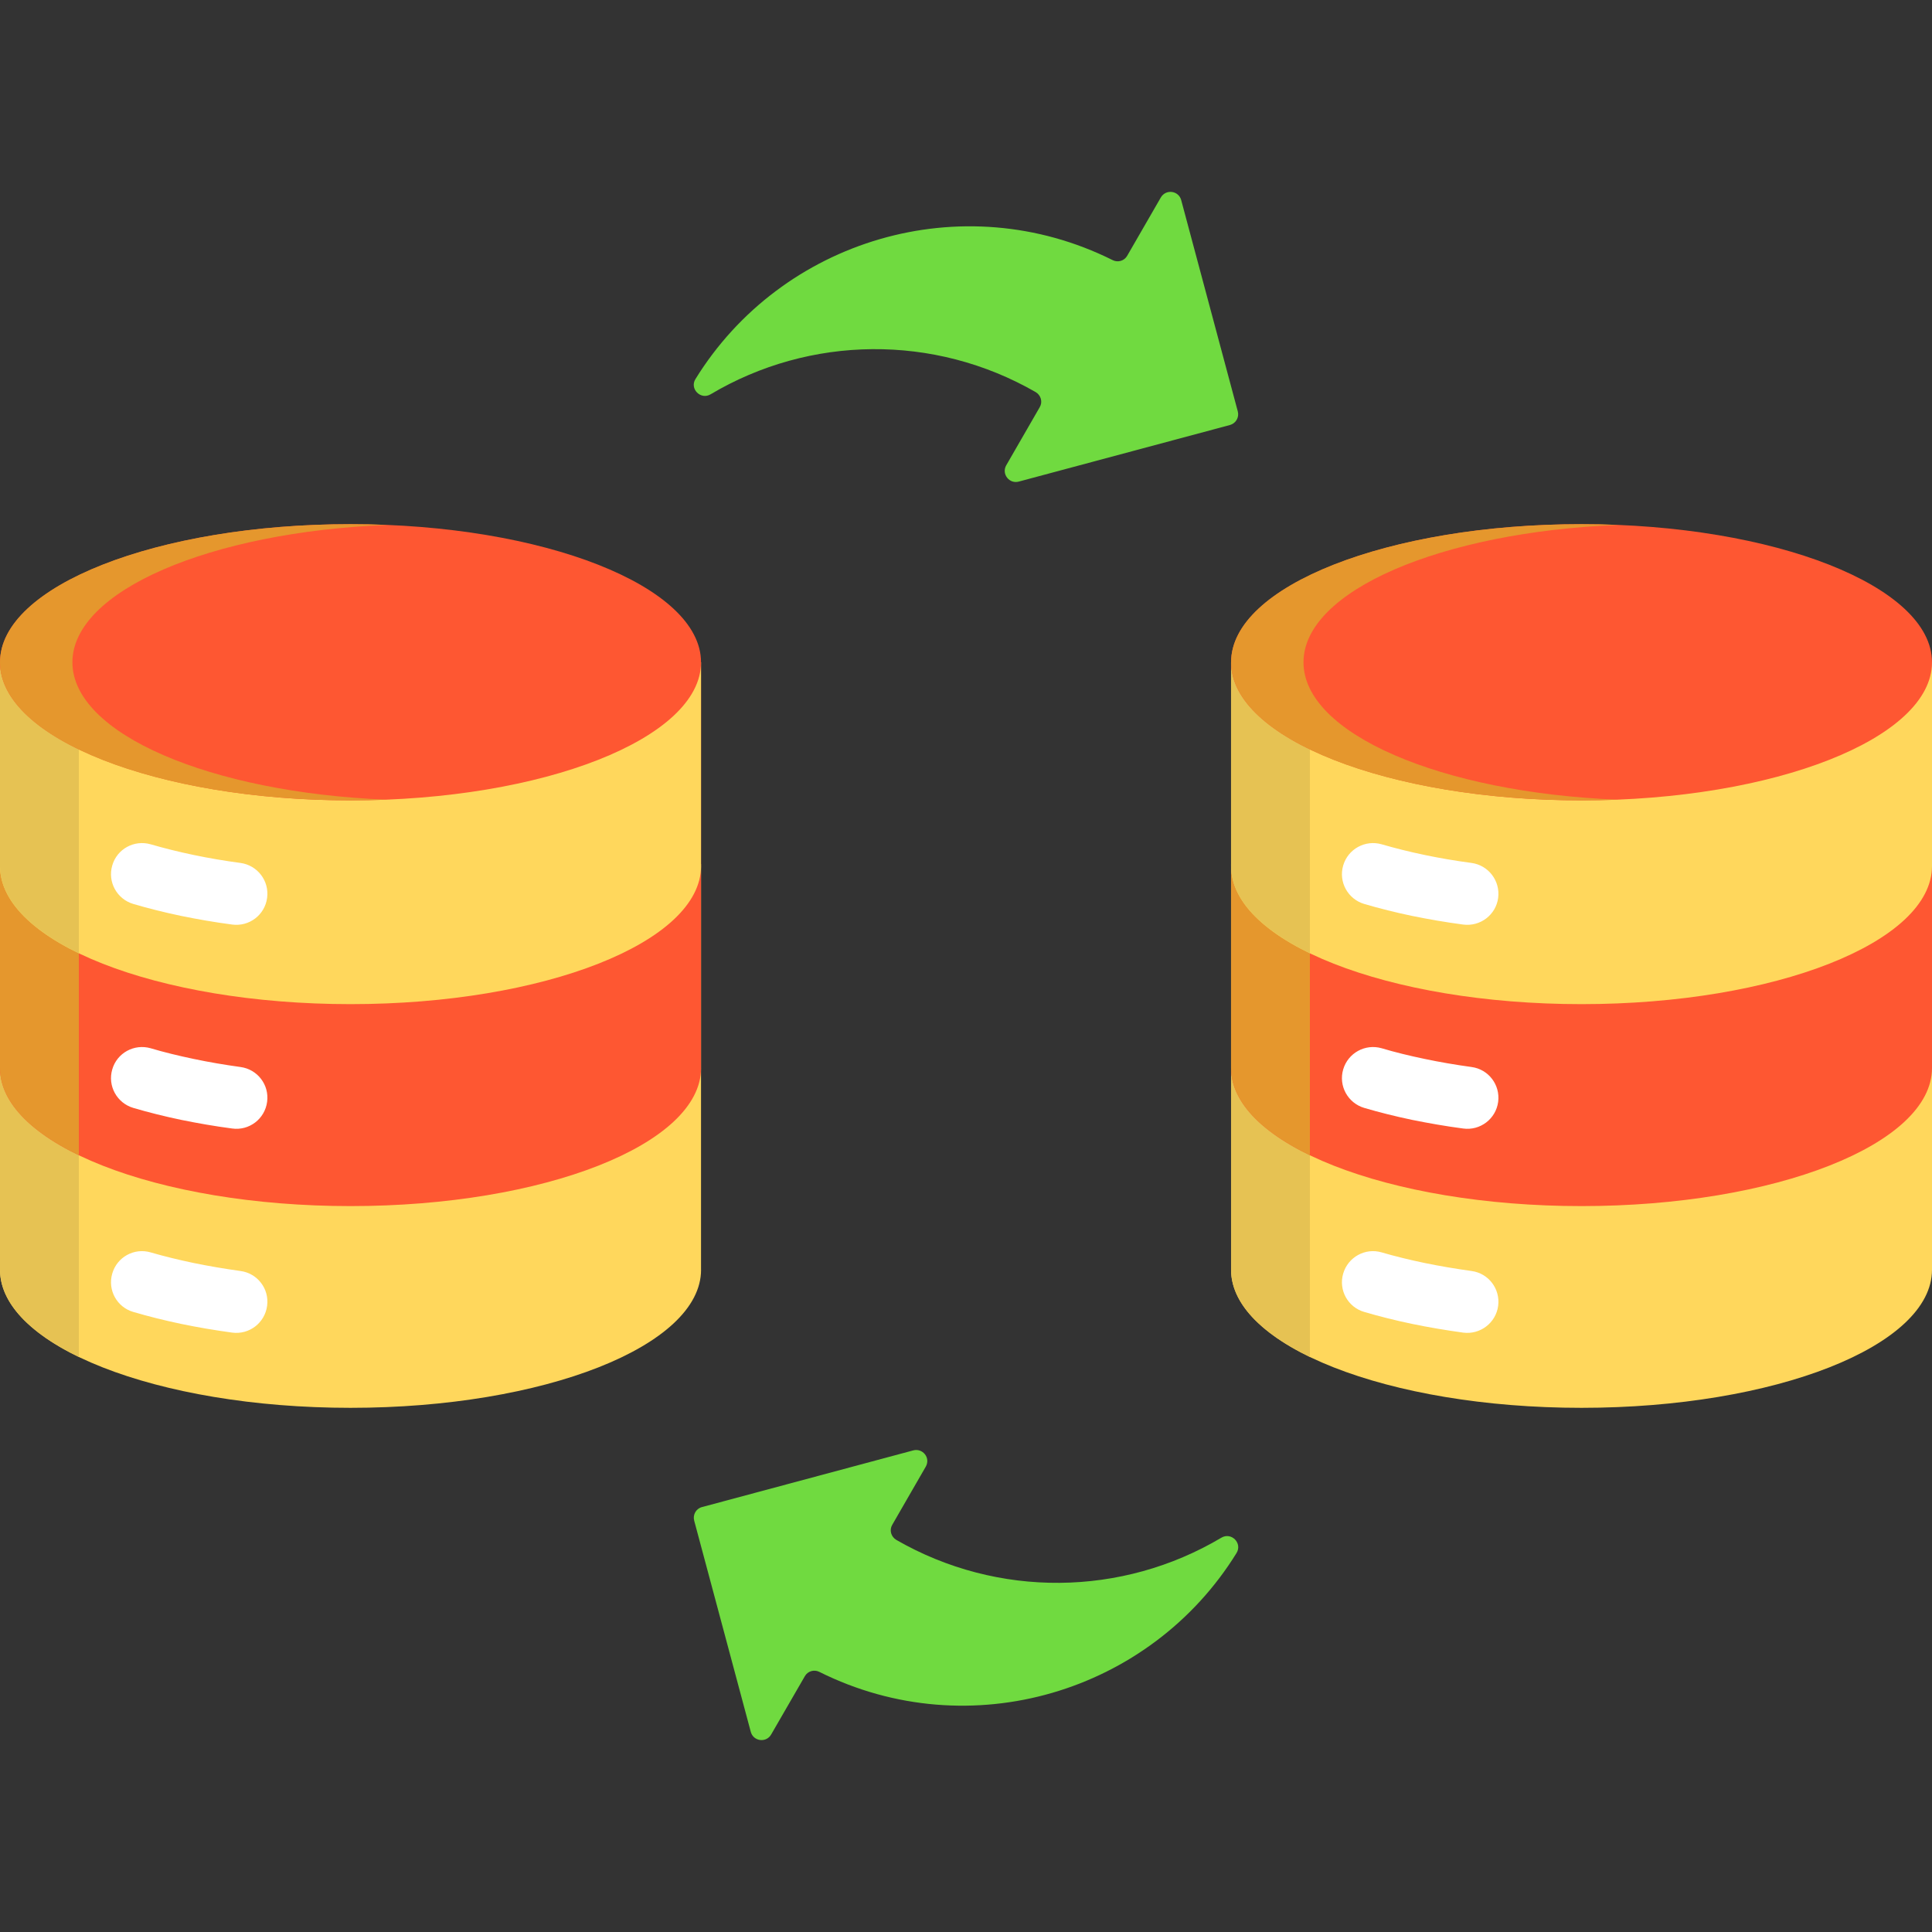 <svg width="512" height="512" viewBox="0 0 512 512" fill="none" xmlns="http://www.w3.org/2000/svg">
<rect x="0" y="0" width="512" height="512" fill="#333333" stroke="none"/>
<g clip-path="url(#clip0_442_3951)">
<path fill-rule="evenodd" clip-rule="evenodd" d="M512 336.489C512 356.699 470.42 373.089 419.11 373.089C367.83 373.089 326.25 356.709 326.25 336.489V228.969H512V336.489Z" fill="#FFD75C"/>
<path fill-rule="evenodd" clip-rule="evenodd" d="M347.132 359.619C334.062 353.299 326.242 345.249 326.242 336.489V228.969H347.132V359.619Z" fill="#E6C253"/>
<path fill-rule="evenodd" clip-rule="evenodd" d="M512 283.028C512 303.238 470.42 319.628 419.11 319.628C367.83 319.628 326.25 303.248 326.25 283.028V175.508H512V283.028Z" fill="#FE5732"/>
<path fill-rule="evenodd" clip-rule="evenodd" d="M347.132 306.158C334.062 299.868 326.242 291.818 326.242 283.028V175.508H347.132V306.158Z" fill="#E5972D"/>
<path fill-rule="evenodd" clip-rule="evenodd" d="M512 229.508C512 249.718 470.42 266.108 419.11 266.108C367.83 266.108 326.25 249.728 326.25 229.508V175.508H512V229.508Z" fill="#FFD75C"/>
<path fill-rule="evenodd" clip-rule="evenodd" d="M347.132 252.638C334.062 246.318 326.242 238.268 326.242 229.508V175.508H347.132V252.638Z" fill="#E6C253"/>
<path fill-rule="evenodd" clip-rule="evenodd" d="M419.11 212.11C470.28 212.11 512 195.67 512 175.51C512 155.36 470.27 138.91 419.11 138.91C367.97 138.91 326.25 155.35 326.25 175.51C326.24 195.66 367.97 212.11 419.11 212.11Z" fill="#FE5732"/>
<path d="M389.968 228.688C394.478 229.308 397.618 233.448 397.028 237.958C396.428 242.468 392.268 245.608 387.758 245.018C383.048 244.398 378.518 243.598 374.178 242.718C369.838 241.808 365.618 240.758 361.568 239.568C357.198 238.288 354.678 233.728 355.958 229.358C357.238 224.988 361.798 222.498 366.158 223.748C369.668 224.768 373.468 225.728 377.558 226.578C381.548 227.408 385.678 228.118 389.968 228.688ZM389.968 336.828C394.478 337.428 397.618 341.558 397.028 346.068C396.428 350.578 392.268 353.748 387.758 353.158C383.048 352.508 378.518 351.738 374.178 350.838C369.838 349.928 365.618 348.878 361.568 347.688C357.198 346.438 354.678 341.878 355.958 337.508C357.238 333.138 361.798 330.618 366.158 331.898C369.668 332.918 373.468 333.858 377.558 334.708C381.548 335.528 385.678 336.228 389.968 336.828ZM389.968 282.768C394.478 283.368 397.618 287.498 397.028 292.008C396.428 296.518 392.268 299.688 387.758 299.068C383.048 298.448 378.518 297.648 374.178 296.768C369.838 295.858 365.618 294.808 361.568 293.618C357.198 292.338 354.678 287.778 355.958 283.408C357.238 279.038 361.798 276.548 366.158 277.798C369.668 278.848 373.468 279.778 377.558 280.628C381.548 281.468 385.678 282.178 389.968 282.768Z" fill="white"/>
<path fill-rule="evenodd" clip-rule="evenodd" d="M419.11 138.91C422.37 138.91 425.57 138.97 428.72 139.11C381.92 141.01 345.44 156.57 345.44 175.51C345.44 194.45 381.92 210.04 428.72 211.93C425.57 212.04 422.37 212.1 419.11 212.1C367.83 212.1 326.25 195.72 326.25 175.5C326.24 155.3 367.83 138.91 419.11 138.91Z" fill="#E5972D"/>
<path fill-rule="evenodd" clip-rule="evenodd" d="M294.858 68.93C254.978 49.029 207.128 63.489 184.308 100.449C182.688 103.029 185.698 106.059 188.308 104.499C214.618 88.85 247.548 88.43 274.448 103.899C275.158 104.329 275.608 104.919 275.838 105.689C276.038 106.479 275.948 107.219 275.528 107.929L266.658 123.319C266.058 124.369 266.148 125.619 266.888 126.579C267.628 127.539 268.788 127.939 269.978 127.629L325.958 112.629C327.518 112.199 328.448 110.589 328.028 109.029L313.028 53.02C312.718 51.859 311.778 51.039 310.558 50.87C309.368 50.73 308.258 51.27 307.638 52.319L298.708 67.799C297.948 69.129 296.248 69.639 294.858 68.93Z" fill="#70DA40"/>
<path fill-rule="evenodd" clip-rule="evenodd" d="M217.138 443.069C257.018 462.969 304.868 448.509 327.688 411.579C329.308 408.969 326.328 405.939 323.688 407.499C297.378 423.149 264.448 423.569 237.548 408.099C236.838 407.669 236.388 407.079 236.158 406.309C235.958 405.519 236.048 404.779 236.468 404.069L245.338 388.679C245.938 387.629 245.878 386.379 245.138 385.419C244.368 384.459 243.208 384.059 242.018 384.369L186.038 399.389C184.478 399.789 183.548 401.399 183.968 402.989L198.968 458.969C199.278 460.129 200.218 460.949 201.438 461.119C202.628 461.259 203.758 460.719 204.358 459.669L213.288 444.219C214.048 442.869 215.748 442.359 217.138 443.069Z" fill="#70DA40"/>
<path fill-rule="evenodd" clip-rule="evenodd" d="M185.79 336.489C185.79 356.699 144.21 373.089 92.9 373.089C41.59 373.089 0 356.699 0 336.489V228.969H185.78V336.489H185.79Z" fill="#FFD75C"/>
<path fill-rule="evenodd" clip-rule="evenodd" d="M20.89 359.619C7.83 353.299 0 345.249 0 336.489V228.969H20.89V359.619Z" fill="#E6C253"/>
<path fill-rule="evenodd" clip-rule="evenodd" d="M185.79 283.028C185.79 303.238 144.21 319.628 92.9 319.628C41.59 319.628 0 303.238 0 283.028V175.508H185.78V283.028H185.79Z" fill="#FE5732"/>
<path fill-rule="evenodd" clip-rule="evenodd" d="M20.89 306.158C7.83 299.868 0 291.818 0 283.028V175.508H20.89V306.158Z" fill="#E5972D"/>
<path fill-rule="evenodd" clip-rule="evenodd" d="M185.79 229.508C185.79 249.718 144.21 266.108 92.9 266.108C41.59 266.108 0 249.718 0 229.508V175.508H185.78V229.508H185.79Z" fill="#FFD75C"/>
<path fill-rule="evenodd" clip-rule="evenodd" d="M20.89 252.638C7.83 246.318 0 238.268 0 229.508V175.508H20.89V252.638Z" fill="#E6C253"/>
<path fill-rule="evenodd" clip-rule="evenodd" d="M92.89 212.11C144.06 212.11 185.78 195.67 185.78 175.51C185.78 155.36 144.05 138.91 92.89 138.91C41.73 138.91 0 155.36 0 175.51C0 195.66 41.73 212.11 92.89 212.11Z" fill="#FE5732"/>
<path d="M63.727 228.688C68.237 229.308 71.407 233.448 70.787 237.958C70.187 242.468 66.057 245.608 61.547 245.018C56.817 244.398 52.277 243.598 47.967 242.718C43.627 241.808 39.407 240.758 35.357 239.568C30.987 238.288 28.467 233.728 29.747 229.358C30.997 224.988 35.557 222.498 39.927 223.748C43.437 224.768 47.267 225.728 51.327 226.578C55.307 227.408 59.447 228.118 63.727 228.688ZM63.727 336.828C68.237 337.428 71.407 341.558 70.787 346.068C70.187 350.578 66.057 353.748 61.547 353.158C56.817 352.508 52.277 351.738 47.967 350.838C43.627 349.928 39.407 348.878 35.357 347.688C30.987 346.438 28.467 341.878 29.747 337.508C30.997 333.138 35.557 330.618 39.927 331.898C43.437 332.918 47.267 333.858 51.327 334.708C55.307 335.528 59.447 336.228 63.727 336.828ZM63.727 282.768C68.237 283.368 71.407 287.498 70.787 292.008C70.187 296.518 66.057 299.688 61.547 299.068C56.817 298.448 52.277 297.648 47.967 296.768C43.627 295.858 39.407 294.808 35.357 293.618C30.987 292.338 28.467 287.778 29.747 283.408C30.997 279.038 35.557 276.548 39.927 277.798C43.437 278.848 47.267 279.778 51.327 280.628C55.307 281.468 59.447 282.178 63.727 282.768Z" fill="white"/>
<path fill-rule="evenodd" clip-rule="evenodd" d="M92.89 138.91C96.12 138.91 99.32 138.97 102.47 139.11C55.7 141.01 19.19 156.57 19.19 175.51C19.19 194.45 55.7 210.04 102.47 211.93C99.32 212.04 96.12 212.1 92.89 212.1C41.59 212.11 0 195.72 0 175.51C0 155.3 41.59 138.91 92.89 138.91Z" fill="#E5972D"/>
</g>
<defs>
<clipPath id="clip0_442_3951">
<rect width="512" height="512" fill="white"/>
</clipPath>
</defs>
</svg>
